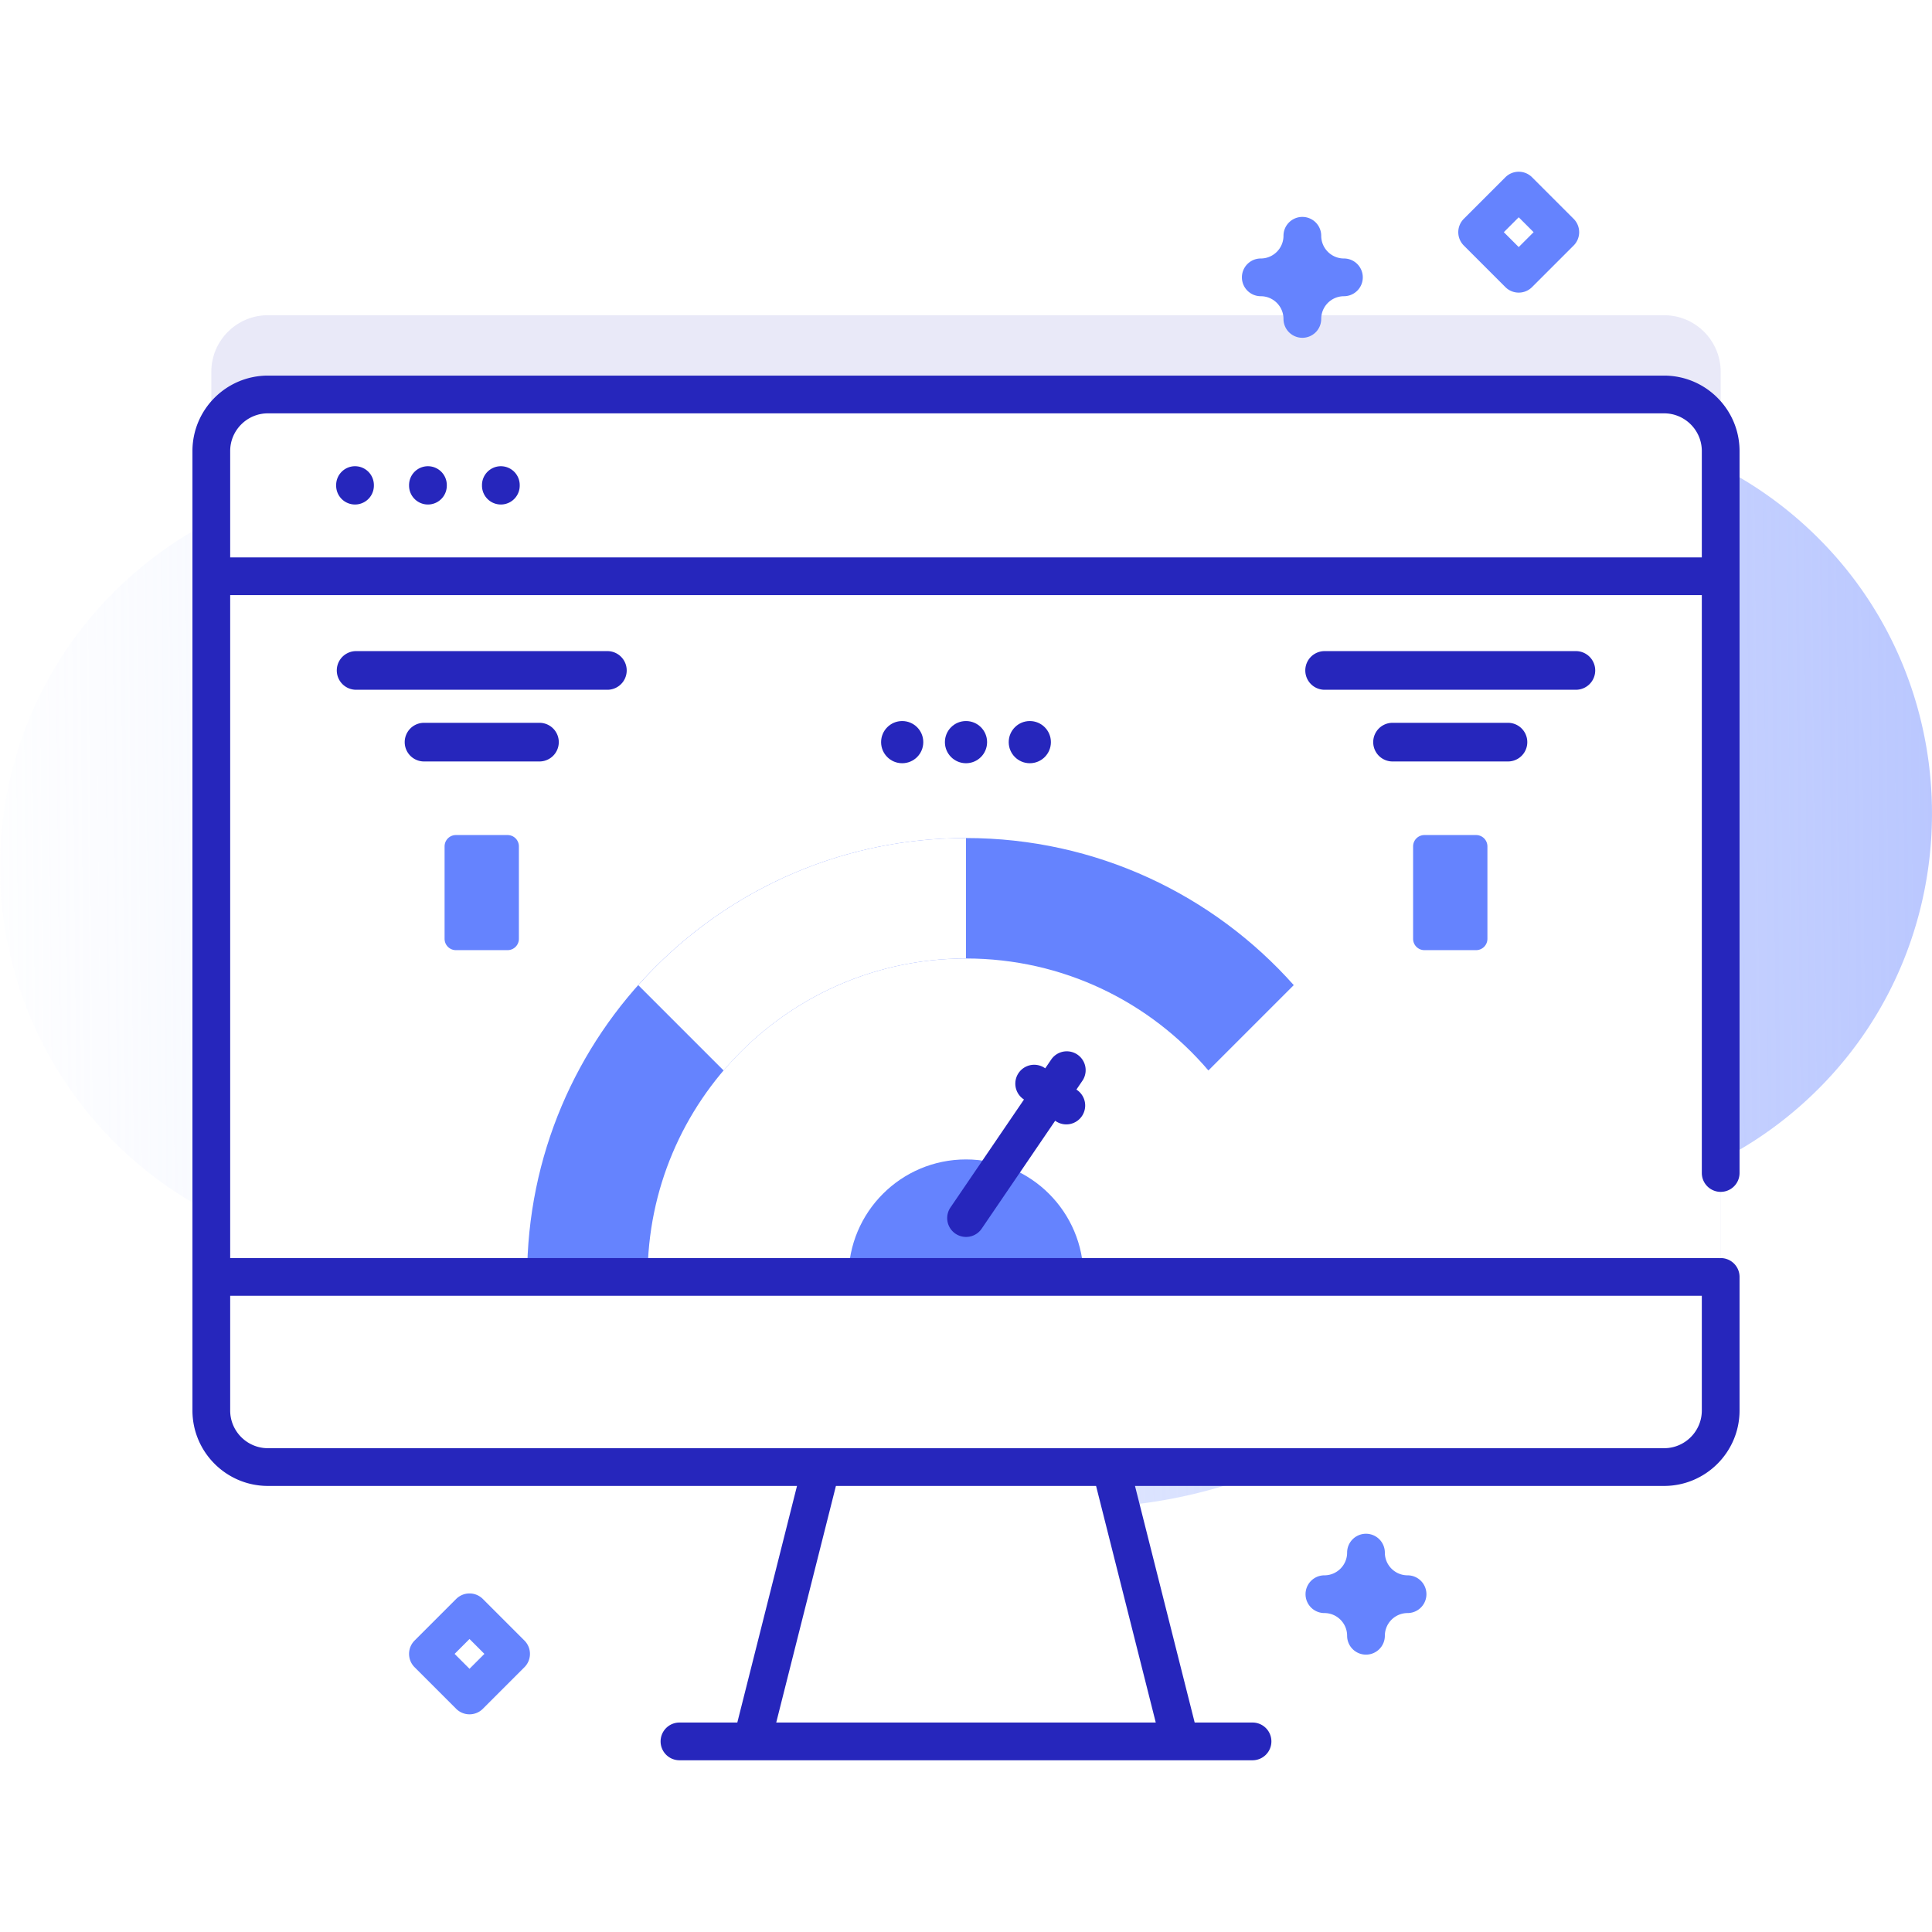 <svg xmlns="http://www.w3.org/2000/svg" version="1.1" xmlns:xlink="http://www.w3.org/1999/xlink" xmlns:svgjs="http://svgjs.com/svgjs" width="512" height="512" x="0" y="0" viewBox="0 0 512 512" style="enable-background:new 0 0 512 512" xml:space="preserve"><defs><linearGradient id="a" x1="-19.968" x2="529.632" y1="259.282" y2="254.375" gradientUnits="userSpaceOnUse"><stop offset="0" stop-color="#d2deff" stop-opacity="0"></stop><stop offset="1" stop-color="#b7c5ff"></stop></linearGradient></defs><g><linearGradient id="a" x1="-19.968" x2="529.632" y1="259.282" y2="254.375" gradientUnits="userSpaceOnUse"><stop offset="0" stop-color="#d2deff" stop-opacity="0"></stop><stop offset="1" stop-color="#b7c5ff"></stop></linearGradient><path fill="url(&quot;#a&quot;)" d="M482.969 143.724c-34.945-35.948-89.48-40.907-129.831-14.878a50.941 50.941 0 0 1-38.717 6.927c-31.565-7.009-64.584-2.222-92.707 13.042-18.907 10.261-41.936 8.477-59.579-3.83-11.712-8.169-25.312-14.023-40.257-16.777C66.44 117.991 12.541 154.761 1.884 210.115-9.015 266.724 28.512 321.127 85.08 331.204c13.821 2.462 27.488 2.047 40.388-.816 20.936-4.646 42.81 3.122 56.321 19.776 8.528 10.512 18.812 19.894 30.757 27.689 61.731 40.28 144.427 22.89 184.707-38.84l.128-.196c7.377-11.349 18.851-19.44 32.12-22.119 19.353-3.907 37.801-13.404 52.756-28.495 39.373-39.732 39.701-104.371.712-144.479z" data-original="url(#a)"></path><path fill="#2626BC" d="M456 98.538v254.25c0 8.28-6.72 15-15 15H71c-8.28 0-15-6.72-15-15V98.538c0-8.28 6.72-15 15-15h370c8.28 0 15 6.72 15 15z" opacity=".1" data-original="#2626bc"></path><path fill="#FFFFFF" d="M312.71 461.494H199.289l22.682-89.904h68.057z" data-original="#ffffff"></path><path fill="#FFFFFF" d="M456 119.541v254.25c0 8.28-6.72 15-15 15H71c-8.28 0-15-6.72-15-15v-254.25c0-8.28 6.72-15 15-15h370c8.28 0 15 6.72 15 15z" data-original="#ffffff"></path><path fill="#FFFFFF" d="M395.316 152.712c0 76.942-62.374 139.316-139.316 139.316s-139.316-62.374-139.316-139.316z" data-original="#ffffff"></path><path fill="#6583FE" d="M224.863 338.398c0-17.196 13.94-31.137 31.137-31.137s31.137 13.94 31.137 31.137z" data-original="#6583fe"></path><path fill="#FFFFFF" d="M456 152.712v-33.171c0-8.284-6.716-15-15-15H71c-8.284 0-15 6.716-15 15v33.171zM56 338.398v35.39c0 8.284 6.716 15 15 15h370c8.284 0 15-6.716 15-15v-35.39z" data-original="#ffffff"></path><path fill="#6583FE" d="M256 254.012c-46.605 0-84.386 37.781-84.386 84.386h-31.921c0-64.235 52.072-116.307 116.307-116.307zM342.86 261.068l-22.62 22.62c-15.46-18.16-38.51-29.68-64.24-29.68v-31.92c34.54 0 65.57 15.06 86.86 38.98z" data-original="#6583fe"></path><path fill="#FFFFFF" d="M256 222.088v31.92c-25.73 0-48.78 11.52-64.24 29.68l-22.62-22.62c21.29-23.92 52.32-38.98 86.86-38.98z" data-original="#ffffff"></path><g fill="#2626BC"><path d="m285.398 288.84-.138-.094 1.6-2.35a5 5 0 0 0-8.265-5.629l-1.6 2.35-.138-.094a5 5 0 0 0-5.629 8.265l.138.094-19.499 28.633a5 5 0 0 0 8.265 5.629l19.499-28.633.138.094a4.994 4.994 0 0 0 6.947-1.318 5 5 0 0 0-1.318-6.947zM160.96 182.797H94.374a5.123 5.123 0 0 1 0-10.246h66.586a5.123 5.123 0 0 1 0 10.246zM142.96 201.797h-30.586a5.123 5.123 0 0 1 0-10.246h30.586a5.123 5.123 0 0 1 0 10.246zM417.626 182.797H351.04a5.123 5.123 0 0 1 0-10.246h66.586a5.123 5.123 0 0 1 0 10.246zM399.626 201.797H369.04a5.123 5.123 0 0 1 0-10.246h30.586a5.123 5.123 0 0 1 0 10.246z" fill="#2626BC" data-original="#2626bc"></path></g><path fill="#6583FE" d="M134.513 251.798H120.82a3 3 0 0 1-3-3v-24.5a3 3 0 0 1 3-3h13.693a3 3 0 0 1 3 3v24.5a3 3 0 0 1-3 3zM391.18 251.798h-13.693a3 3 0 0 1-3-3v-24.5a3 3 0 0 1 3-3h13.693a3 3 0 0 1 3 3v24.5a3 3 0 0 1-3 3z" data-original="#6583fe"></path><circle cx="272.91" cy="196.674" r="5.59" fill="#2626BC" data-original="#2626bc"></circle><circle cx="256" cy="196.674" r="5.59" fill="#2626BC" data-original="#2626bc"></circle><circle cx="239.09" cy="196.674" r="5.59" fill="#2626BC" data-original="#2626bc"></circle><path fill="#6583FE" d="M124.425 454.314a4.987 4.987 0 0 1-3.536-1.464l-11.018-11.018a4.998 4.998 0 0 1 0-7.072l11.018-11.018a5.001 5.001 0 0 1 7.071 0l11.018 11.018a4.998 4.998 0 0 1 0 7.072L127.96 452.85a4.983 4.983 0 0 1-3.535 1.464zm-3.947-16.018 3.947 3.947 3.947-3.947-3.947-3.947zM345.137 89.519a5 5 0 0 1-5-5c0-3.318-2.7-6.018-6.018-6.018a5 5 0 0 1 0-10c3.318 0 6.018-2.7 6.018-6.018a5 5 0 0 1 10 0c0 3.318 2.7 6.018 6.018 6.018a5 5 0 0 1 0 10 6.025 6.025 0 0 0-6.018 6.018 5 5 0 0 1-5 5zM362 438.495a5 5 0 0 1-5-5c0-3.318-2.7-6.018-6.018-6.018a5 5 0 0 1 0-10c3.318 0 6.018-2.7 6.018-6.018a5 5 0 0 1 10 0c0 3.318 2.7 6.018 6.018 6.018a5 5 0 0 1 0 10 6.025 6.025 0 0 0-6.018 6.018 5 5 0 0 1-5 5zM402.477 77.547a4.987 4.987 0 0 1-3.536-1.464l-11.018-11.018a5 5 0 0 1 0-7.071l11.018-11.018a5.001 5.001 0 0 1 7.071 0l11.018 11.018a5 5 0 0 1 0 7.071l-11.018 11.018a4.983 4.983 0 0 1-3.535 1.464zm-3.947-16.018 3.947 3.947 3.947-3.947-3.947-3.947z" data-original="#6583fe"></path><g fill="#2626BC"><path d="M94.082 123.554a5 5 0 0 0-5 5v.146a5 5 0 0 0 10 0v-.146a5 5 0 0 0-5-5zM113.407 123.554a5 5 0 0 0-5 5v.146a5 5 0 0 0 10 0v-.146a5 5 0 0 0-5-5zM132.731 123.554a5 5 0 0 0-5 5v.146a5 5 0 0 0 10 0v-.146a5 5 0 0 0-5-5z" fill="#2626BC" data-original="#2626bc"></path><path d="M441 99.54H71c-11.028 0-20 8.972-20 20v254.248c0 11.028 8.972 20 20 20h140.214l-15.819 62.701h-15.329a5 5 0 0 0 0 10h151.868a5 5 0 0 0 0-10h-15.331l-15.818-62.701H441c11.028 0 20-8.972 20-20v-35.39a5 5 0 0 0-5-5c-.095 0-.183.023-.276.028-.093-.005-.182-.028-.276-.028H61V157.712h390v153.146a5 5 0 0 0 10 0V119.54c0-11.027-8.972-20-20-20zM306.29 456.489H205.708l15.819-62.701h68.944zM451 343.398v30.39c0 5.514-4.486 10-10 10H71c-5.514 0-10-4.486-10-10v-30.39zM61 147.712V119.54c0-5.514 4.486-10 10-10h370c5.514 0 10 4.486 10 10v28.171H61z" fill="#2626BC" data-original="#2626bc"></path></g></g></svg>